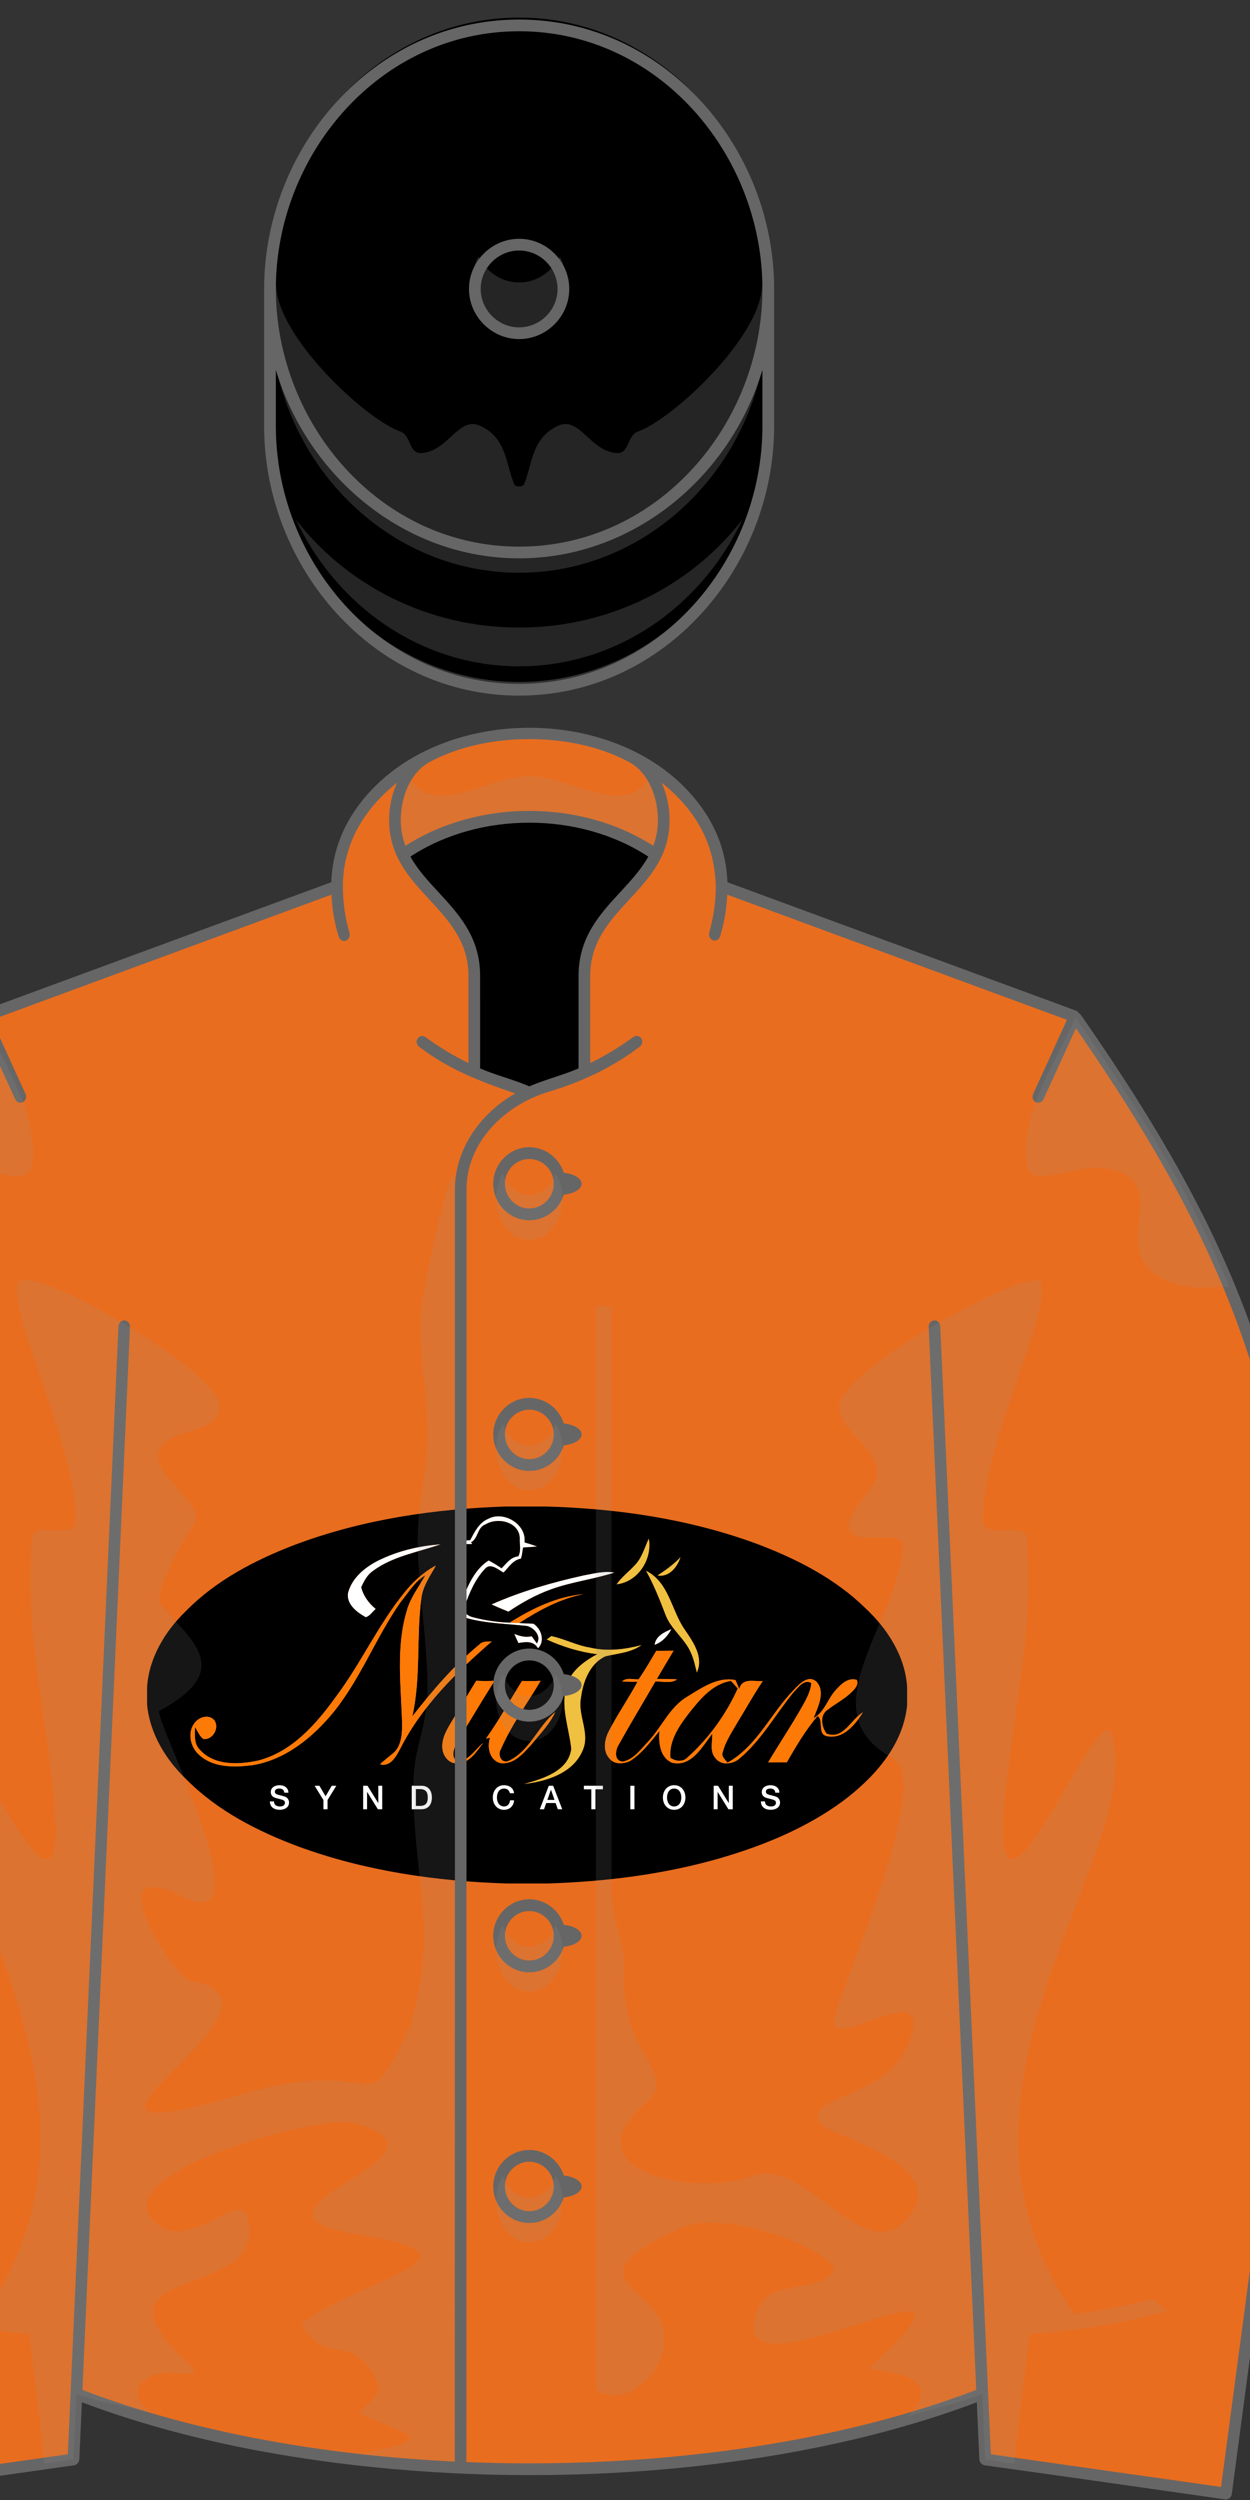 <?xml version="1.0"?>
<!DOCTYPE svg PUBLIC '-//W3C//DTD SVG 1.0//EN'
          'http://www.w3.org/TR/2001/REC-SVG-20010904/DTD/svg10.dtd'>
<svg stroke-dasharray="none" shape-rendering="auto" xmlns="http://www.w3.org/2000/svg" font-family="&apos;Dialog&apos;" text-rendering="auto" fill-opacity="1" contentScriptType="text/ecmascript" color-interpolation="auto" color-rendering="auto" preserveAspectRatio="xMidYMid meet" font-size="12" fill="black" xmlns:xlink="http://www.w3.org/1999/xlink" stroke="black" image-rendering="auto" stroke-miterlimit="10" zoomAndPan="magnify" version="1.0" stroke-linecap="square" stroke-linejoin="miter" contentStyleType="text/css" font-style="normal" stroke-width="1" stroke-dashoffset="0" font-weight="normal" stroke-opacity="1" viewBox="230 200 160 320">
<rect x="230" y="200" width="160" height="320" fill="#333333" stroke="none"/>
<!--Generated by the Batik Graphics2D SVG Generator--><defs id="genericDefs"/>
  <g>
  <g fill="rgb(233,109,31)" stroke="rgb(233,109,31)">
    <path d="M355.731 506.441 L356.107 514.837 L386.925 519.202 L399.771 422.891 C394.808 382.002 391.371 364.231 367.582 330.137 L322.585 313.557 C322.536 300.809 308.787 293.878 297.756 293.878 C286.73 293.878 272.972 300.816 272.926 313.558 L227.929 330.138 C204.139 364.232 200.702 382.003 195.739 422.892 L208.585 519.203 L239.403 514.838 L239.779 506.442 C258.207 513.635 278.124 516.092 297.756 516.092 C317.328 516.092 337.37 513.609 355.731 506.441 L355.731 506.441 Z" stroke="none" fill-rule="evenodd"/>
      <path fill="white" d="M114.06 4.09 C119.25 1.33 126.9 5.99 126.14 12.01 C127.57 12.42 128.99 12.84 130.38 13.39 C128.8 13.52 127.23 13.63 125.66 13.71 C125.39 14.94 125.38 16.25 124.93 17.44 C122.24 17.9 120.89 20.31 119.12 22.09 C117.27 21.13 114.74 18.65 112.85 20.91 C109.64 24.35 107.72 28.83 106.2 33.23 C105.15 35.22 107.29 36.67 108.98 37.03 C112.96 38.07 117.06 38.67 121.18 38.82 C122.22 38.86 123.27 38.9 124.32 38.95 C125.92 39.05 127.52 39.12 129.13 39.17 C131.779 40.9 133.09 45.01 130.641 47.42 C129.201 44.86 126.52 45.22 124.09 45.65 C123.6 44.63 123.14 43.6 122.7 42.56 C124.57 43.33 126.53 43.84 128.55 43.36 C128.981 43.96 129.83 45.17 130.26 45.77 C131.85 43.34 129.33 40.53 126.97 39.94 C120.24 39.18 113.34 39.14 106.77 37.3 C103.94 36.63 104.68 33.09 105.36 31.07 C107.29 26.21 109.55 20.94 114.14 18.03 C115.64 18.81 117.07 19.7 118.47 20.66 C120.1 19 121.5 16.9 124.03 16.66 C124.98 15.07 124.56 13.09 124.52 11.34 C125.03 5.37 117.42 3.35 113.15 5.97 C110.31 6.9 110.75 10.62 108.27 11.98 L108.68 12.57 C107.19 12.59 105.71 12.61 104.23 12.54 C105.09 11.31 106.61 11.3 107.96 11.27 C109.44 8.48 110.93 5.35 114.06 4.09 Z" fill-rule="evenodd" transform="translate(245,389) scale(0.383,0.383) translate(10,10)" stroke="none"/>
      <path fill="white" d="M77.01 18.18 C83.57 14.89 90.88 13.12 98.19 12.63 C90.54 15.29 82.16 16.61 75.51 21.52 C73.59 22.83 72.51 24.92 71.56 26.97 C72.29 29.92 74.1 32.34 76.42 34.25 C75.31 35.14 74.49 36.6 73.08 37.02 C70.13 35.38 66.48 32.67 67.15 28.82 C68.45 23.92 72.67 20.42 77.01 18.18 Z" fill-rule="evenodd" transform="translate(245,389) scale(0.383,0.383) translate(10,10)" stroke="none"/>
      <path fill="white" d="M146 23.01 C149.35 22.42 152.77 21.44 156.18 22.09 C149.16 24.38 141.741 25.21 134.8 27.77 C129.8 29.58 125.15 32.21 120.75 35.16 C118.84 34.4 116.95 33.58 115.07 32.74 C124.96 28.35 135.45 25.33 146 23.01 Z" fill-rule="evenodd" transform="translate(245,389) scale(0.383,0.383) translate(10,10)" stroke="none"/>
      <path fill="white" d="M169.59 46.26 C169.96 43.31 172.82 41.96 175.25 40.96 C174.02 43.3 172.141 45.37 169.59 46.26 Z" fill-rule="evenodd" transform="translate(245,389) scale(0.383,0.383) translate(10,10)" stroke="none"/>
      <path fill="white" d="M42.27 95.54 C42.39 93.269 44.79 93.21 46.53 93.26 C46.6 93.58 46.76 94.231 46.83 94.561 C46.02 94.321 44.4 93.85 43.59 93.621 C42.91 96.19 45.84 96.77 47.32 97.991 C46.96 100.081 45.81 101.711 43.54 101.581 C43.12 101.241 42.28 100.551 41.87 100.211 C43.3 100.701 44.71 100.732 46.08 100.321 C46.65 97.63 43.09 97.6 42.27 95.54 Z" fill-rule="evenodd" transform="translate(245,389) scale(0.383,0.383) translate(10,10)" stroke="none"/>
      <path fill="white" d="M55.99 92.76 C57.79 93.46 58.46 95.25 59.16 96.891 C60.22 95.491 61.12 93.92 62.57 92.87 C60.85 95.599 59.4 98.471 59.5 101.8 C58.37 98.77 57.57 95.641 55.99 92.76 Z" fill-rule="evenodd" transform="translate(245,389) scale(0.383,0.383) translate(10,10)" stroke="none"/>
      <path fill="white" d="M72.05 93.18 C73.98 95.05 75.8 97.04 77.71 98.94 C77.95 96.951 77.25 94.731 78.27 92.871 C78.49 95.681 78.42 98.501 78.48 101.321 C76.33 99.491 74.48 97.331 72.44 95.391 C72.52 97.451 72.54 99.5 72.48 101.571 C71.32 98.92 72.07 95.96 72.05 93.18 Z" fill-rule="evenodd" transform="translate(245,389) scale(0.383,0.383) translate(10,10)" stroke="none"/>
      <path fill="white" d="M105.75 100.63 C106.02 97.971 105.16 95.029 106.54 92.59 C107.17 95.561 106.96 98.62 106.83 101.63 C106.56 101.38 106.02 100.88 105.75 100.63 Z" fill-rule="evenodd" transform="translate(245,389) scale(0.383,0.383) translate(10,10)" stroke="none"/>
      <path fill="white" d="M117.99 94.01 C119.68 93.05 122.53 92.6 123.67 94.58 C122.09 94.3 120.07 93.109 118.76 94.641 C117.11 96.241 117.74 98.92 119.14 100.481 C120.57 100.69 122.02 100.78 123.48 100.751 C121.31 101.791 118.99 101.401 117.02 100.121 C116.21 98.07 115.98 95.471 117.99 94.01 Z" fill-rule="evenodd" transform="translate(245,389) scale(0.383,0.383) translate(10,10)" stroke="none"/>
      <path fill="white" d="M135.58 93.15 C136.81 96.019 138.56 98.759 138.939 101.92 C137.269 100.33 136.189 98.231 135.72 95.981 L134.4 95.63 C134.7 95.01 135.279 93.77 135.58 93.15 Z" fill-rule="evenodd" transform="translate(245,389) scale(0.383,0.383) translate(10,10)" stroke="none"/>
      <path fill="white" d="M146.971 93.37 C149.35 93.32 151.731 93.31 154.11 93.29 C153.411 93.54 152.001 94.05 151.3 94.311 C151.27 96.43 151.29 98.561 151.36 100.68 C151.081 100.91 150.53 101.37 150.251 101.6 C150.171 99.17 150.201 96.741 150.131 94.311 C149.07 94.01 148.02 93.7 146.971 93.37 Z" fill-rule="evenodd" transform="translate(245,389) scale(0.383,0.383) translate(10,10)" stroke="none"/>
      <path fill="white" d="M162.82 93.33 C163.16 93.35 163.84 93.391 164.17 93.41 C164.13 95.8 164.13 98.189 164.21 100.59 C163.9 100.85 163.29 101.391 162.99 101.66 C162.8 98.891 162.83 96.109 162.82 93.33 Z" fill-rule="evenodd" transform="translate(245,389) scale(0.383,0.383) translate(10,10)" stroke="none"/>
      <path fill="white" d="M175.07 94.141 C177.23 92.34 180.14 93.42 182.109 94.94 C182.91 97.76 181.5 101.63 178.07 101.391 C174.18 102.09 171.971 96.41 175.07 94.141" fill-rule="evenodd" transform="translate(245,389) scale(0.383,0.383) translate(10,10)" stroke="none"/>
      <path fill="white" d="M192.07 93.2 C193.96 95.26 195.859 97.31 198.029 99.08 C198.109 96.95 197.92 94.75 198.64 92.7 C198.81 95.609 198.549 98.529 198.529 101.45 C196.38 99.58 194.5 97.429 192.49 95.41 C192.58 97.5 192.57 99.59 192.48 101.68 C191.38 98.98 192.061 96.01 192.07 93.2 Z" fill-rule="evenodd" transform="translate(245,389) scale(0.383,0.383) translate(10,10)" stroke="none"/>
      <path fill="white" d="M209.13 93.189 C210.51 93.339 212.04 93.299 213.07 94.39 C211.859 94.189 210.67 93.959 209.48 93.689 C208.529 96.339 211.849 96.839 213.31 98.12 C213.019 101.07 209.849 102.43 207.599 100.46 C208.759 100.33 212.669 101.63 211.829 99.15 C211.369 97.82 209.608 97.49 208.699 96.46 C207.529 95.51 208.8 94.2 209.13 93.189 Z" fill-rule="evenodd" transform="translate(245,389) scale(0.383,0.383) translate(10,10)" stroke="none"/>
      <path fill="black" d="M120.23 0 L132.779 0 C157 0.61 181.37 4.16 204.16 12.63 C217.189 17.58 229.96 24.1 240 33.94 C247.42 40.85 253.38 50.06 254 60.43 L254 66.4 C252.65 79.96 242.891 90.689 232.439 98.519 C220.06 107.609 205.629 113.48 190.95 117.7 C172.34 123 153.019 125.4 133.721 126 L120.3 126 C96.63 125.27 72.83 121.82 50.52 113.63 C37.01 108.561 23.73 101.82 13.43 91.51 C6.4 84.85 0.93 76.07 0 66.27 L0 60.32 C0.65 50.52 6.02 41.66 12.96 34.97 C22.95 24.75 35.91 17.99 49.13 12.9 C71.8 4.33 96.09 0.75 120.23 0 M114.06 4.09 C110.93 5.35 109.44 8.48 107.96 11.27 C106.61 11.3 105.09 11.31 104.23 12.54 C105.71 12.61 107.19 12.59 108.68 12.57 L108.27 11.98 C110.75 10.62 110.31 6.9 113.15 5.97 C117.42 3.35 125.03 5.37 124.52 11.34 C124.56 13.09 124.98 15.07 124.03 16.66 C121.5 16.9 120.1 19 118.47 20.66 C117.07 19.7 115.64 18.81 114.14 18.03 C109.55 20.94 107.29 26.21 105.36 31.07 C104.68 33.09 103.94 36.63 106.77 37.3 C113.34 39.14 120.24 39.18 126.97 39.94 C129.33 40.53 131.849 43.34 130.26 45.77 C129.83 45.17 128.981 43.96 128.55 43.36 C126.53 43.84 124.57 43.33 122.7 42.56 C123.14 43.6 123.6 44.63 124.09 45.65 C126.52 45.22 129.2 44.86 130.641 47.42 C133.09 45.01 131.78 40.9 129.13 39.17 C127.52 39.12 125.92 39.05 124.32 38.95 C130.94 34.71 138.04 30.79 145.85 29.3 C136.911 30.09 128.68 34.12 121.181 38.82 C117.061 38.67 112.961 38.07 108.981 37.03 C107.291 36.67 105.151 35.219 106.201 33.23 C107.721 28.83 109.641 24.35 112.851 20.91 C114.741 18.65 117.271 21.13 119.121 22.09 C120.891 20.31 122.241 17.9 124.931 17.44 C125.381 16.25 125.391 14.94 125.661 13.71 C127.231 13.63 128.801 13.52 130.381 13.39 C128.991 12.84 127.571 12.42 126.141 12.01 C126.9 5.99 119.25 1.33 114.06 4.09 M163.3 19.31 C161.24 21.61 158.71 23.47 156.92 26 C164.061 25.19 168.891 17.63 167.67 10.77 C166.29 13.66 165.48 16.89 163.3 19.31 M77.01 18.18 C72.67 20.42 68.45 23.92 67.15 28.82 C66.48 32.67 70.13 35.38 73.08 37.02 C74.49 36.6 75.31 35.14 76.42 34.25 C74.1 32.34 72.29 29.92 71.56 26.97 C72.51 24.92 73.59 22.83 75.51 21.52 C82.16 16.61 90.54 15.29 98.19 12.63 C90.88 13.12 83.57 14.89 77.01 18.18 M170.6 23.06 C174.491 23.68 177.161 20.26 178.25 16.97 C176 19.37 173.33 21.26 170.6 23.06 M85.85 28.94 C77.2 39.65 71.51 52.33 63.29 63.33 C56.65 72.57 48.54 82 37.05 84.93 C30.62 86.3 22.52 86.67 17.7 81.38 C15.6 79.391 15.96 76.359 15.99 73.75 C16.94 75.08 17.46 76.82 18.89 77.74 C22.03 77.969 24.3 73.89 22.41 71.38 C20.68 69.44 17.56 70.28 16.08 72.1 C13.19 75.401 14.46 80.781 17.76 83.33 C22.46 87.359 29.14 87.16 34.93 86.5 C46.18 84.78 55.5 77.08 62.49 68.5 C71.42 57.3 76.54 43.67 84.7 31.97 C87.3 28.84 89.39 25.08 93.01 22.97 C90.82 26.86 87.99 30.46 86.79 34.84 C83.05 47.24 84.93 60.33 85.23 73.04 C85.2 76.09 84.96 79.5 82.84 81.9 C81.24 83.39 79.4 84.62 77.85 86.17 C81.36 87.13 83.27 83.45 84.63 80.88 C91.81 66.68 103.35 55.38 115.22 45.07 C113.8 45.21 112.16 44.93 111.09 46.1 C102.56 53.08 95.37 61.49 88.63 70.16 C91.57 57.23 89.92 43.89 91.64 30.84 C92.06 26.69 94.57 23.25 96.53 19.72 C92.34 21.95 88.78 25.23 85.85 28.94 M146 23.01 C135.45 25.33 124.96 28.35 115.07 32.74 C116.95 33.58 118.84 34.4 120.75 35.16 C125.15 32.21 129.8 29.58 134.8 27.77 C141.74 25.21 149.16 24.38 156.18 22.09 C152.77 21.44 149.35 22.42 146 23.01 M166.77 21.52 C169.331 26.12 171.28 31.01 173.161 35.92 C174.951 41.02 179.821 44.14 181.841 49.1 C182.771 51.13 183.152 53.34 183.732 55.47 C186.031 50.35 182.551 45.39 179.771 41.3 C175.189 34.87 174.51 25.38 166.77 21.52 M169.59 46.26 C172.141 45.37 174.02 43.3 175.25 40.96 C172.82 41.96 169.96 43.31 169.59 46.26 M133.57 44.45 C138.929 46.88 144.599 48.64 150.46 49.36 C146.05 51.71 141.59 54.97 140.141 60.01 C138.151 67.031 141.04 74.071 141.77 81.04 C140.76 88.5 132.241 91 126.041 92.74 C133.52 91.83 142.28 89.17 145.501 81.64 C148.211 75.82 143.831 69.919 144.981 63.959 C145.68 58.569 147.911 52.519 153.151 50.069 C157.241 49.079 161.621 48.879 165.18 46.339 C159.6 47.809 153.68 48.539 148 47.159 C143.52 46.459 139.471 44.239 135.07 43.319 C134.689 43.6 133.95 44.17 133.57 44.45 M170.16 48.25 C168.23 51.45 166.41 54.72 164.25 57.77 C162.41 57.87 160.21 57.03 158.73 58.5 C160.45 58.57 162.169 58.59 163.9 58.57 C160.839 64.231 157.17 69.54 154.22 75.26 C152.81 78.05 152.22 81.97 154.669 84.38 C156.249 86.3 159.108 86 161.189 85.19 C165.29 82.661 168.22 78.701 171.22 75.01 C170.9 78.85 171.349 83.86 175.4 85.63 C182 87.17 185.529 80.22 188.89 75.93 C188.98 78.571 187.929 81.821 189.91 84.061 C191.83 86.731 195.9 86.141 198.09 84.141 C205.41 77.93 210.05 69.38 216.07 62.04 C217.679 60.51 219.39 57.63 221.97 58.98 C221.759 61.89 220.249 64.45 218.879 66.95 C215.299 73.26 211.259 79.28 207.56 85.51 C209.64 85.51 211.72 85.5 213.799 85.481 C216.9 80.13 220.028 74.731 224.07 70.031 C226.24 71.501 223.88 76.041 227.14 76.741 C232.599 77.911 236.64 72.93 239.209 68.821 C235.188 71.121 232.759 78.05 227.079 75.921 C225.459 73.771 224.749 70.021 227.149 68.142 C229.938 65.931 233.219 64.351 235.719 61.771 C236.688 60.781 237.858 59.461 237.188 57.961 C234.348 57.031 231.938 59.331 230.229 61.261 C227.438 64.221 226.458 68.681 222.739 70.741 C224.119 67.1 226.869 61.951 223.659 58.521 C220.919 56.171 218.028 59.291 216.209 61.211 C208.47 69.062 203.89 80.11 193.949 85.642 C193.22 84.551 191.749 83.572 192.389 82.072 C193.219 78.782 195.128 75.902 196.798 72.992 C199.798 68.122 202.559 63.092 205.758 58.342 C202.858 58.572 198.918 57.142 197.908 60.972 C197.597 60.243 196.969 58.772 196.658 58.033 C190.728 56.773 185.338 60.643 180.527 63.563 C174.597 67.063 172.027 73.712 167.468 78.552 C164.988 81.122 162.697 84.542 158.978 85.252 C155.948 85.072 156.457 81.422 157.638 79.563 C161.587 72.483 165.777 65.533 169.847 58.512 C172.238 58.342 175.017 59.322 177.107 57.792 C174.857 57.622 172.607 57.642 170.357 57.632 C172.187 54.472 174.087 51.352 175.948 48.202 C174.02 48.25 172.09 48.27 170.16 48.25 M110.01 58.24 C107.21 62.73 104.59 67.33 101.81 71.83 C100.16 74.59 98.31 77.59 98.7 80.96 C98.89 83.55 101.22 86.391 104.05 85.72 C107.97 85.641 110.13 81.741 112.33 79.031 C109.52 81.141 107.25 85.731 103.2 84.911 C101.25 82.901 102.99 80.051 104.02 78.031 C108.05 71.44 111.97 64.791 116.11 58.26 C114.07 58.35 112.04 58.36 110.01 58.24 M125.29 58.3 C121.29 64.731 117.65 71.401 113.25 77.571 C113.59 77.491 114.27 77.341 114.62 77.27 C113.52 80.44 114.45 84.831 118.09 85.77 C122.65 86.321 125.78 82.44 128.529 79.451 C131.3 75.991 134.529 72.791 136.4 68.731 C130.62 73.46 127.97 81.61 120.95 84.97 C118.44 86.17 116.99 82.981 118.27 81.04 C121.79 72.98 127.03 65.8 131.529 58.26 C129.45 58.36 127.37 58.38 125.29 58.3" fill-rule="evenodd" transform="translate(245,389) scale(0.383,0.383) translate(10,10)" stroke="none"/>
      <path fill="black" d="M180.67 69.609 C184.471 64.81 188.67 59.35 195.109 58.29 C195.87 59.13 196.64 59.97 197.41 60.81 C193.471 69.5 187.76 77.45 180.66 83.81 C178.99 85.539 176.73 85.179 174.87 83.999 C174.42 78.53 177.51 73.77 180.67 69.609 Z" fill-rule="evenodd" transform="translate(245,389) scale(0.383,0.383) translate(10,10)" stroke="none"/>
      <path fill="rgb(240,192,64)" d="M163.3 19.31 C165.481 16.89 166.29 13.66 167.67 10.77 C168.891 17.63 164.061 25.19 156.92 26 C158.71 23.47 161.24 21.61 163.3 19.31 Z" fill-rule="evenodd" transform="translate(245,389) scale(0.383,0.383) translate(10,10)" stroke="none"/>
      <path fill="rgb(240,192,64)" d="M170.6 23.06 C173.33 21.26 176 19.37 178.25 16.97 C177.16 20.26 174.49 23.68 170.6 23.06 Z" fill-rule="evenodd" transform="translate(245,389) scale(0.383,0.383) translate(10,10)" stroke="none"/>
      <path fill="rgb(240,192,64)" d="M166.77 21.52 C174.51 25.38 175.19 34.87 179.77 41.3 C182.55 45.39 186.03 50.35 183.731 55.47 C183.151 53.34 182.77 51.13 181.84 49.1 C179.82 44.14 174.95 41.02 173.16 35.92 C171.279 31.01 169.33 26.12 166.77 21.52 Z" fill-rule="evenodd" transform="translate(245,389) scale(0.383,0.383) translate(10,10)" stroke="none"/>
      <path fill="rgb(240,192,64)" d="M133.57 44.45 C133.95 44.17 134.689 43.6 135.07 43.32 C139.47 44.24 143.519 46.46 148 47.16 C153.68 48.54 159.6 47.81 165.18 46.34 C161.62 48.88 157.241 49.08 153.151 50.07 C147.911 52.52 145.68 58.57 144.981 63.96 C143.831 69.92 148.21 75.82 145.501 81.641 C142.28 89.17 133.521 91.83 126.041 92.741 C132.241 91.001 140.761 88.501 141.77 81.041 C141.041 74.071 138.151 67.031 140.141 60.011 C141.59 54.971 146.05 51.711 150.46 49.361 C144.6 48.64 138.93 46.88 133.57 44.45 Z" fill-rule="evenodd" transform="translate(245,389) scale(0.383,0.383) translate(10,10)" stroke="none"/>
      <path fill="rgb(254,122,6)" d="M85.85 28.94 C88.78 25.23 92.34 21.95 96.53 19.72 C94.57 23.25 92.06 26.69 91.64 30.84 C89.92 43.89 91.57 57.23 88.63 70.16 C95.37 61.49 102.56 53.08 111.09 46.1 C112.16 44.93 113.8 45.21 115.22 45.07 C103.35 55.38 91.81 66.68 84.63 80.88 C83.27 83.45 81.36 87.13 77.85 86.17 C79.4 84.62 81.24 83.391 82.84 81.9 C84.96 79.5 85.2 76.089 85.23 73.04 C84.93 60.33 83.05 47.24 86.79 34.84 C87.99 30.46 90.82 26.86 93.01 22.97 C89.39 25.08 87.3 28.84 84.7 31.97 C76.54 43.67 71.42 57.3 62.49 68.5 C55.5 77.08 46.18 84.78 34.93 86.5 C29.14 87.16 22.46 87.359 17.76 83.33 C14.46 80.78 13.19 75.4 16.08 72.1 C17.56 70.281 20.68 69.44 22.41 71.38 C24.3 73.891 22.03 77.97 18.89 77.74 C17.46 76.82 16.94 75.08 15.99 73.75 C15.96 76.359 15.6 79.391 17.7 81.38 C22.52 86.67 30.62 86.3 37.05 84.93 C48.54 82 56.65 72.57 63.29 63.33 C71.51 52.33 77.2 39.65 85.85 28.94 Z" fill-rule="evenodd" transform="translate(245,389) scale(0.383,0.383) translate(10,10)" stroke="none"/>
      <path fill="rgb(254,122,6)" d="M121.18 38.82 C128.68 34.12 136.91 30.09 145.849 29.3 C138.039 30.79 130.939 34.71 124.319 38.95 C123.27 38.9 122.22 38.86 121.18 38.82 Z" fill-rule="evenodd" transform="translate(245,389) scale(0.383,0.383) translate(10,10)" stroke="none"/>
      <path fill="rgb(254,122,6)" d="M170.16 48.25 C172.09 48.27 174.019 48.25 175.95 48.2 C174.09 51.35 172.189 54.47 170.359 57.63 C172.609 57.64 174.859 57.62 177.109 57.79 C175.019 59.32 172.24 58.34 169.849 58.51 C165.779 65.531 161.589 72.481 157.64 79.561 C156.459 81.42 155.95 85.071 158.98 85.25 C162.7 84.54 164.99 81.12 167.47 78.55 C172.029 73.71 174.599 67.061 180.529 63.561 C185.34 60.641 190.73 56.77 196.66 58.031 C196.971 58.771 197.599 60.241 197.91 60.97 C198.92 57.14 202.859 58.57 205.76 58.34 C202.561 63.09 199.8 68.12 196.8 72.99 C195.13 75.9 193.221 78.78 192.391 82.07 C191.75 83.57 193.221 84.549 193.951 85.64 C203.891 80.109 208.472 69.06 216.211 61.209 C218.03 59.289 220.921 56.169 223.661 58.519 C226.871 61.949 224.121 67.099 222.741 70.739 C226.461 68.678 227.44 64.218 230.231 61.259 C231.94 59.329 234.35 57.03 237.19 57.959 C237.86 59.459 236.69 60.779 235.721 61.769 C233.221 64.349 229.94 65.929 227.151 68.14 C224.751 70.019 225.461 73.769 227.081 75.919 C232.761 78.049 235.19 71.119 239.211 68.819 C236.642 72.928 232.601 77.909 227.142 76.739 C223.881 76.039 226.242 71.499 224.072 70.029 C220.031 74.729 216.902 80.129 213.801 85.479 C211.722 85.499 209.642 85.508 207.562 85.508 C211.261 79.279 215.301 73.258 218.881 66.948 C220.251 64.448 221.761 61.888 221.972 58.978 C219.392 57.628 217.681 60.508 216.072 62.038 C210.051 69.378 205.412 77.928 198.092 84.139 C195.903 86.139 191.832 86.729 189.912 84.059 C187.932 81.819 188.982 78.569 188.892 75.928 C185.531 80.218 182.001 87.168 175.402 85.628 C171.351 83.857 170.902 78.848 171.222 75.008 C168.222 78.698 165.291 82.658 161.191 85.188 C159.111 85.999 156.252 86.298 154.671 84.378 C152.222 81.968 152.812 78.048 154.222 75.258 C157.171 69.538 160.841 64.229 163.902 58.568 C162.172 58.588 160.452 58.568 158.732 58.498 C160.211 57.028 162.412 57.868 164.252 57.768 C166.41 54.72 168.23 51.45 170.16 48.25 M180.67 69.609 C177.51 73.769 174.42 78.53 174.87 84 C176.73 85.18 178.99 85.54 180.66 83.811 C187.76 77.451 193.471 69.5 197.41 60.811 C196.64 59.971 195.87 59.131 195.109 58.291 C188.67 59.35 184.471 64.811 180.67 69.609 Z" fill-rule="evenodd" transform="translate(245,389) scale(0.383,0.383) translate(10,10)" stroke="none"/>
      <path fill="rgb(254,122,6)" d="M110.01 58.24 C112.04 58.36 114.07 58.35 116.11 58.26 C111.97 64.79 108.05 71.44 104.02 78.031 C102.99 80.051 101.25 82.901 103.2 84.911 C107.25 85.731 109.52 81.141 112.33 79.031 C110.13 81.741 107.97 85.641 104.05 85.72 C101.22 86.391 98.89 83.55 98.7 80.96 C98.31 77.59 100.16 74.59 101.81 71.83 C104.59 67.33 107.21 62.73 110.01 58.24 Z" fill-rule="evenodd" transform="translate(245,389) scale(0.383,0.383) translate(10,10)" stroke="none"/>
      <path fill="rgb(254,122,6)" d="M125.29 58.3 C127.37 58.38 129.45 58.36 131.529 58.26 C127.029 65.8 121.79 72.981 118.27 81.04 C116.99 82.98 118.44 86.17 120.95 84.97 C127.971 81.61 130.62 73.46 136.4 68.731 C134.529 72.791 131.299 75.991 128.529 79.451 C125.779 82.44 122.65 86.321 118.09 85.77 C114.45 84.831 113.52 80.44 114.62 77.27 C114.27 77.34 113.59 77.491 113.25 77.571 C117.65 71.4 121.29 64.73 125.29 58.3 Z" fill-rule="evenodd" transform="translate(245,389) scale(0.383,0.383) translate(10,10)" stroke="none"/>
      <path fill="white" d="M42.405 98.569 C42.405 99.141 42.589 99.565 42.955 99.84 C43.322 100.115 43.802 100.253 44.396 100.253 C44.96 100.253 45.378 100.137 45.65 99.906 C45.921 99.675 46.057 99.394 46.057 99.064 C46.057 98.786 45.996 98.573 45.875 98.426 C45.754 98.279 45.598 98.169 45.408 98.096 C45.173 98.008 44.741 97.883 44.11 97.722 C43.626 97.597 43.278 97.505 43.065 97.447 C42.441 97.279 41.996 97.018 41.729 96.666 C41.461 96.314 41.328 95.911 41.328 95.456 C41.328 95.075 41.407 94.74 41.564 94.45 C41.721 94.16 41.938 93.918 42.213 93.723 C42.488 93.528 42.796 93.384 43.137 93.288 C43.478 93.193 43.831 93.145 44.198 93.145 C44.616 93.145 45.007 93.199 45.37 93.304 C45.733 93.41 46.054 93.573 46.332 93.788 C46.611 94.005 46.827 94.27 46.981 94.586 C47.135 94.902 47.212 95.257 47.212 95.652 L45.837 95.652 C45.808 95.169 45.645 94.816 45.348 94.596 C45.051 94.376 44.649 94.266 44.143 94.266 C43.967 94.266 43.796 94.283 43.631 94.316 C43.466 94.348 43.312 94.406 43.169 94.486 C43.026 94.567 42.912 94.674 42.828 94.805 C42.744 94.937 42.702 95.098 42.702 95.288 C42.702 95.553 42.785 95.767 42.95 95.932 C43.115 96.097 43.344 96.22 43.638 96.301 L43.946 96.378 C44.276 96.466 44.584 96.548 44.87 96.625 C45.156 96.702 45.383 96.763 45.552 96.807 C45.721 96.851 45.838 96.884 45.904 96.906 C46.395 97.053 46.773 97.315 47.037 97.693 C47.301 98.071 47.433 98.475 47.433 98.908 C47.433 99.334 47.347 99.704 47.174 100.019 C47.001 100.334 46.769 100.591 46.476 100.789 C46.183 100.987 45.849 101.135 45.475 101.229 C45.101 101.325 44.712 101.372 44.309 101.372 C43.854 101.372 43.429 101.315 43.033 101.202 C42.637 101.089 42.29 100.918 41.993 100.69 C41.696 100.462 41.463 100.169 41.294 99.81 C41.125 99.451 41.037 99.037 41.03 98.567 L42.405 98.567 Z" fill-rule="evenodd" transform="translate(245,389) scale(0.383,0.383) translate(10,10)" stroke="none"/>
      <path fill="white" d="M58.927 98.107 L55.979 93.334 L57.574 93.334 L59.653 96.854 L61.699 93.334 L63.239 93.334 L60.302 98.107 L60.302 101.187 L58.927 101.187 L58.927 98.107 Z" fill-rule="evenodd" transform="translate(245,389) scale(0.383,0.383) translate(10,10)" stroke="none"/>
      <path fill="white" d="M72.204 93.334 L73.656 93.334 L77.242 99.119 L77.264 99.119 L77.264 93.334 L78.573 93.334 L78.573 101.188 L77.121 101.188 L73.546 95.413 L73.513 95.413 L73.513 101.188 L72.204 101.188 L72.204 93.334 Z" fill-rule="evenodd" transform="translate(245,389) scale(0.383,0.383) translate(10,10)" stroke="none"/>
      <path fill="white" d="M88.451 93.334 L91.707 93.334 C92.294 93.334 92.807 93.435 93.247 93.636 C93.687 93.838 94.05 94.116 94.336 94.472 C94.622 94.828 94.833 95.244 94.968 95.721 C95.103 96.198 95.172 96.711 95.172 97.261 C95.172 97.811 95.104 98.324 94.968 98.801 C94.832 99.278 94.621 99.694 94.336 100.049 C94.05 100.404 93.687 100.684 93.247 100.885 C92.807 101.087 92.294 101.188 91.707 101.188 L88.451 101.188 L88.451 93.334 ZM89.826 100.065 L91.179 100.065 C91.7 100.065 92.132 99.996 92.477 99.856 C92.822 99.716 93.089 99.521 93.28 99.267 C93.47 99.014 93.604 98.723 93.681 98.393 C93.758 98.063 93.797 97.685 93.797 97.26 C93.797 96.834 93.758 96.455 93.681 96.121 C93.604 95.787 93.47 95.496 93.28 95.246 C93.089 94.997 92.822 94.803 92.477 94.663 C92.132 94.524 91.7 94.454 91.179 94.454 L89.826 94.454 L89.826 100.065 Z" fill-rule="evenodd" transform="translate(245,389) scale(0.383,0.383) translate(10,10)" stroke="none"/>
      <path fill="white" d="M104.643 93.334 L106.018 93.334 L106.018 101.188 L104.643 101.188 L104.643 93.334 Z" fill-rule="evenodd" transform="translate(245,389) scale(0.383,0.383) translate(10,10)" stroke="none"/>
      <path fill="white" d="M121.253 95.83 C121.128 95.347 120.906 94.965 120.587 94.686 C120.268 94.408 119.837 94.268 119.295 94.268 C118.891 94.268 118.538 94.35 118.233 94.515 C117.928 94.68 117.679 94.903 117.485 95.181 C117.291 95.459 117.146 95.779 117.05 96.138 C116.954 96.497 116.907 96.871 116.907 97.26 C116.907 97.649 116.955 98.021 117.05 98.376 C117.145 98.731 117.29 99.051 117.485 99.333 C117.68 99.615 117.928 99.839 118.233 100.004 C118.537 100.169 118.891 100.252 119.295 100.252 C119.881 100.252 120.347 100.059 120.692 99.674 C121.036 99.289 121.238 98.796 121.297 98.195 L122.639 98.195 C122.61 98.665 122.509 99.093 122.337 99.482 C122.165 99.871 121.932 100.207 121.638 100.489 C121.344 100.771 120.998 100.989 120.598 101.143 C120.198 101.297 119.764 101.373 119.295 101.373 C118.723 101.373 118.202 101.268 117.733 101.055 C117.263 100.842 116.865 100.547 116.539 100.169 C116.213 99.791 115.963 99.354 115.791 98.855 C115.619 98.356 115.533 97.825 115.533 97.26 C115.533 96.695 115.619 96.163 115.791 95.664 C115.963 95.166 116.213 94.727 116.539 94.35 C116.865 93.973 117.263 93.678 117.733 93.465 C118.202 93.252 118.723 93.146 119.295 93.146 C120.204 93.154 120.96 93.392 121.561 93.861 C121.869 94.096 122.115 94.379 122.298 94.709 C122.481 95.038 122.591 95.412 122.628 95.83 L121.253 95.83 Z" fill-rule="evenodd" transform="translate(245,389) scale(0.383,0.383) translate(10,10)" stroke="none"/>
      <path fill="white" d="M134.244 93.334 L135.707 93.334 L138.731 101.188 L137.257 101.188 L136.52 99.109 L133.385 99.109 L132.648 101.188 L131.229 101.188 L134.244 93.334 ZM133.76 98.063 L136.158 98.063 L134.98 94.686 L134.947 94.686 L133.76 98.063 Z" fill-rule="evenodd" transform="translate(245,389) scale(0.383,0.383) translate(10,10)" stroke="none"/>
      <path fill="white" d="M145.97 93.334 L152.328 93.334 L152.328 94.522 L149.831 94.522 L149.831 101.188 L148.456 101.188 L148.456 94.522 L145.97 94.522 L145.97 93.334 Z" fill-rule="evenodd" transform="translate(245,389) scale(0.383,0.383) translate(10,10)" stroke="none"/>
      <path fill="white" d="M161.49 93.334 L162.865 93.334 L162.865 101.188 L161.49 101.188 L161.49 93.334 Z" fill-rule="evenodd" transform="translate(245,389) scale(0.383,0.383) translate(10,10)" stroke="none"/>
      <path fill="white" d="M177.705 93.466 C178.174 93.679 178.572 93.974 178.898 94.351 C179.224 94.729 179.473 95.167 179.646 95.665 C179.818 96.164 179.905 96.696 179.905 97.261 C179.905 97.826 179.818 98.357 179.646 98.856 C179.473 99.355 179.224 99.793 178.898 100.17 C178.572 100.547 178.173 100.843 177.705 101.056 C177.235 101.269 176.715 101.374 176.142 101.374 C175.571 101.374 175.049 101.269 174.58 101.056 C174.11 100.843 173.713 100.548 173.387 100.17 C173.06 99.792 172.811 99.355 172.639 98.856 C172.466 98.357 172.38 97.826 172.38 97.261 C172.38 96.696 172.466 96.164 172.639 95.665 C172.811 95.167 173.06 94.728 173.387 94.351 C173.713 93.974 174.111 93.679 174.58 93.466 C175.049 93.253 175.57 93.147 176.142 93.147 C176.715 93.146 177.235 93.253 177.705 93.466 ZM175.081 94.516 C174.777 94.681 174.527 94.904 174.333 95.182 C174.139 95.46 173.994 95.78 173.898 96.139 C173.803 96.498 173.755 96.872 173.755 97.261 C173.755 97.65 173.803 98.022 173.898 98.377 C173.994 98.732 174.138 99.052 174.333 99.334 C174.528 99.616 174.777 99.84 175.081 100.005 C175.386 100.17 175.739 100.253 176.143 100.253 C176.547 100.253 176.901 100.17 177.205 100.005 C177.51 99.84 177.759 99.616 177.953 99.334 C178.147 99.052 178.292 98.732 178.388 98.377 C178.484 98.022 178.532 97.649 178.532 97.261 C178.532 96.873 178.484 96.5 178.388 96.144 C178.292 95.789 178.148 95.47 177.953 95.187 C177.759 94.905 177.51 94.681 177.205 94.516 C176.901 94.351 176.547 94.269 176.143 94.269 C175.739 94.269 175.386 94.351 175.081 94.516 Z" fill-rule="evenodd" transform="translate(245,389) scale(0.383,0.383) translate(10,10)" stroke="none"/>
      <path fill="white" d="M189.354 93.334 L190.806 93.334 L194.392 99.119 L194.413 99.119 L194.413 93.334 L195.723 93.334 L195.723 101.188 L194.271 101.188 L190.696 95.413 L190.663 95.413 L190.663 101.188 L189.354 101.188 L189.354 93.334 Z" fill-rule="evenodd" transform="translate(245,389) scale(0.383,0.383) translate(10,10)" stroke="none"/>
      <path fill="white" d="M206.503 98.569 C206.503 99.141 206.686 99.565 207.053 99.84 C207.419 100.115 207.9 100.253 208.493 100.253 C209.058 100.253 209.476 100.137 209.748 99.906 C210.019 99.675 210.154 99.394 210.154 99.064 C210.154 98.786 210.093 98.573 209.973 98.426 C209.852 98.28 209.696 98.169 209.505 98.096 C209.27 98.008 208.837 97.883 208.207 97.722 C207.723 97.597 207.374 97.505 207.162 97.447 C206.538 97.279 206.093 97.018 205.825 96.666 C205.557 96.314 205.424 95.911 205.424 95.456 C205.424 95.075 205.502 94.74 205.66 94.45 C205.817 94.16 206.034 93.918 206.309 93.723 C206.583 93.529 206.892 93.384 207.233 93.288 C207.574 93.193 207.927 93.145 208.295 93.145 C208.713 93.145 209.104 93.199 209.466 93.304 C209.829 93.41 210.15 93.573 210.429 93.788 C210.707 94.005 210.924 94.27 211.078 94.586 C211.231 94.901 211.308 95.257 211.308 95.652 L209.933 95.652 C209.904 95.169 209.741 94.816 209.444 94.596 C209.147 94.376 208.746 94.266 208.239 94.266 C208.063 94.266 207.893 94.283 207.728 94.316 C207.563 94.348 207.409 94.406 207.266 94.486 C207.122 94.567 207.009 94.674 206.924 94.805 C206.84 94.937 206.798 95.098 206.798 95.288 C206.798 95.553 206.88 95.767 207.045 95.932 C207.21 96.097 207.44 96.22 207.733 96.301 L208.042 96.378 C208.372 96.466 208.68 96.548 208.966 96.625 C209.252 96.702 209.479 96.763 209.648 96.807 C209.817 96.851 209.934 96.884 210.001 96.906 C210.492 97.053 210.87 97.315 211.134 97.693 C211.398 98.071 211.53 98.475 211.53 98.908 C211.53 99.334 211.444 99.704 211.272 100.019 C211.099 100.334 210.867 100.591 210.573 100.789 C210.28 100.987 209.946 101.135 209.572 101.229 C209.198 101.325 208.809 101.372 208.406 101.372 C207.952 101.372 207.526 101.315 207.131 101.202 C206.735 101.089 206.388 100.918 206.091 100.69 C205.794 100.462 205.562 100.169 205.393 99.81 C205.224 99.451 205.136 99.037 205.129 98.567 L206.503 98.567 Z" fill-rule="evenodd" transform="translate(245,389) scale(0.383,0.383) translate(10,10)" stroke="none"/>
      <path d="M367.582 330.111 L349.596 369.549 L356.108 514.811 L386.926 519.176 L399.772 422.865 C394.809 381.977 391.371 364.205 367.582 330.111 L367.582 330.111 ZM227.929 330.111 L245.914 369.549 L239.403 514.811 L208.585 519.176 L195.739 422.865 C200.703 381.977 204.14 364.205 227.929 330.111 L227.929 330.111 Z" stroke="none" fill-rule="evenodd"/>
      <path fill="black" d="M328.338 253.555 C328.338 272.136 314.013 287.29 296.449 287.29 C278.885 287.29 264.559 272.136 264.559 253.555 C264.559 247.564 264.559 241.976 264.559 235.985 C264.559 217.404 278.884 202.251 296.449 202.251 C314.013 202.251 328.338 217.405 328.338 235.985 C328.338 241.976 328.338 247.563 328.338 253.555 L328.338 253.555 Z" fill-rule="evenodd" stroke="none"/>
    </g>
    <g fill="rgb(153,153,153)" fill-opacity="0.247" stroke-opacity="0.247" stroke="rgb(153,153,153)">
    <path d="M328.338 239.651 C328.338 258.191 314.013 273.312 296.448 273.312 C278.884 273.312 264.558 258.191 264.558 239.651 C264.558 238.609 264.558 237.572 264.558 236.534 L265.343 236.534 C265.531 243.207 276.854 253.697 281.217 255.225 C282.689 255.74 282.275 258.115 283.978 257.991 C287.373 257.743 288.697 253.27 291.417 254.481 C294.824 255.998 294.747 259.337 295.806 261.965 C295.966 262.362 296.93 262.362 297.09 261.965 C298.15 259.337 298.071 255.998 301.478 254.481 C304.199 253.27 305.523 257.743 308.917 257.991 C310.62 258.115 310.206 255.74 311.679 255.225 C316.041 253.696 327.367 243.206 327.554 236.534 L328.337 236.534 C328.338 237.572 328.338 238.609 328.338 239.651 L328.338 239.651 ZM301.661 232.849 C302.176 233.823 302.472 234.953 302.472 236.156 C302.472 239.799 299.766 242.77 296.449 242.77 C293.131 242.77 290.426 239.799 290.426 236.156 C290.426 234.953 290.722 233.823 291.237 232.849 C292.281 234.823 294.228 236.156 296.45 236.156 C298.672 236.156 300.617 234.823 301.661 232.849 L301.661 232.849 ZM325.026 266.496 C319.802 277.616 308.946 285.29 296.448 285.29 C283.95 285.29 273.095 277.616 267.871 266.496 C274.329 274.873 284.74 280.329 296.448 280.329 C308.156 280.33 318.568 274.873 325.026 266.496 L325.026 266.496 Z" stroke="none" fill-rule="evenodd"/>
    </g>
    <g fill="rgb(102,102,102)" stroke="rgb(102,102,102)">
    <path d="M329.088 254.555 C329.088 272.609 315.078 289.04 296.449 289.04 C277.819 289.04 263.809 272.609 263.809 254.555 L263.809 236.985 C263.809 218.932 277.819 202.501 296.449 202.501 C315.078 202.501 329.088 218.932 329.088 236.985 L329.088 254.555 L329.088 254.555 ZM296.448 230.566 C299.963 230.566 302.867 233.471 302.867 236.985 C302.867 240.499 299.963 243.404 296.448 243.404 C292.934 243.404 290.029 240.498 290.029 236.985 C290.029 233.472 292.935 230.566 296.448 230.566 L296.448 230.566 ZM296.448 232.066 C293.757 232.066 291.529 234.294 291.529 236.985 C291.529 239.676 293.757 241.904 296.448 241.904 C299.14 241.904 301.367 239.676 301.367 236.985 C301.367 234.293 299.141 232.066 296.448 232.066 L296.448 232.066 ZM327.588 247.352 C323.484 261.039 311.092 271.469 296.449 271.469 C281.804 271.469 269.412 261.037 265.309 247.349 L265.309 254.554 C265.309 271.789 278.639 287.539 296.449 287.539 C314.259 287.539 327.588 271.789 327.588 254.554 L327.588 247.352 L327.588 247.352 ZM296.449 269.969 C314.264 269.969 327.588 254.226 327.588 236.984 C327.588 219.749 314.259 204 296.449 204 C278.639 204 265.309 219.75 265.309 236.984 C265.309 254.226 278.634 269.969 296.449 269.969 L296.449 269.969 Z" stroke="none" fill-rule="evenodd"/>
      <path fill="black" d="M290.659 337.227 C292.205 337.922 293.823 338.528 295.5 339.03 C296.281 339.264 297.034 339.548 297.754 339.876 C298.475 339.548 299.228 339.265 300.009 339.03 C301.687 338.528 303.304 337.923 304.851 337.227 L304.853 325.006 C304.854 317.599 311.49 314.821 314.072 309.449 C309.703 306.422 303.992 304.584 297.755 304.584 C291.518 304.584 285.807 306.422 281.437 309.449 C284.019 314.821 290.655 317.598 290.657 325.006 L290.659 337.227 L290.659 337.227 Z" fill-rule="evenodd" stroke="none"/>
      <path d="M289.718 378.5 C289.718 424.049 289.719 469.598 289.7 515.146 M367.716 331.613 L363.588 340.65 C363.139 341.636 361.794 341.013 362.254 340.004 L366.568 330.539 L323.089 314.518 C323.002 316.378 322.706 318.058 322.188 319.795 C321.865 320.876 320.5 320.371 320.795 319.319 C321.326 317.432 321.623 315.472 321.623 313.452 C321.53 310.152 320.64 307.159 318.748 304.442 C317.596 302.789 316.186 301.367 314.68 300.176 C315.332 301.589 315.705 303.226 315.705 304.965 C315.705 309.569 313.129 312.357 310.52 315.18 C308.05 317.853 305.548 320.561 305.547 324.902 L305.548 336.072 C307.493 335.125 309.304 334.015 310.974 332.797 C311.93 332.1 312.691 333.371 311.837 334.016 C308.466 336.563 304.62 338.434 300.22 339.752 C294.712 341.402 289.717 346.115 289.717 352.268 C289.717 361.012 289.717 369.756 289.717 378.5 C289.717 424.049 289.718 469.598 289.699 515.146 C292.383 515.253 295.069 515.31 297.755 515.31 C311.752 515.31 324.982 513.861 336.673 511.294 C343.314 509.837 349.457 508.021 354.961 505.905 L348.875 369.872 C348.826 368.786 350.304 368.692 350.354 369.788 L356.825 514.151 L386.289 518.325 L399.021 422.868 C396.549 402.511 394.455 387.903 390.029 374.173 C385.693 360.725 379.107 348.072 367.716 331.613 L367.716 331.613 ZM297.756 346.842 C299.763 346.842 301.564 348.194 302.164 350.119 C303.462 350.246 304.447 350.826 304.447 351.519 C304.447 352.212 303.462 352.792 302.164 352.919 C301.564 354.843 299.765 356.194 297.756 356.194 C295.227 356.194 293.136 354.077 293.136 351.518 C293.137 348.959 295.228 346.842 297.756 346.842 L297.756 346.842 ZM297.756 348.352 C296.044 348.352 294.627 349.788 294.627 351.52 C294.627 353.252 296.044 354.686 297.756 354.686 C299.466 354.686 300.884 353.252 300.884 351.52 C300.884 349.788 299.468 348.352 297.756 348.352 L297.756 348.352 ZM302.164 382.207 C303.462 382.334 304.447 382.914 304.447 383.607 C304.447 384.3 303.462 384.88 302.164 385.007 C301.564 386.931 299.764 388.282 297.755 388.282 C295.227 388.282 293.135 386.165 293.135 383.606 C293.135 381.045 295.226 378.928 297.755 378.928 C299.764 378.93 301.564 380.281 302.164 382.207 L302.164 382.207 ZM302.164 414.293 C303.462 414.42 304.447 415.002 304.447 415.695 C304.447 416.386 303.462 416.966 302.164 417.093 C301.564 419.019 299.764 420.37 297.755 420.37 C295.227 420.37 293.135 418.253 293.135 415.694 C293.135 413.133 295.226 411.016 297.755 411.016 C299.764 411.018 301.564 412.369 302.164 414.293 L302.164 414.293 ZM302.164 446.381 C303.462 446.508 304.447 447.088 304.447 447.781 C304.447 448.474 303.462 449.054 302.164 449.181 C301.564 451.107 299.764 452.458 297.755 452.458 C295.227 452.458 293.135 450.341 293.135 447.78 C293.135 445.221 295.226 443.104 297.755 443.104 C299.764 443.105 301.564 444.457 302.164 446.381 L302.164 446.381 ZM302.164 478.469 C303.462 478.596 304.447 479.176 304.447 479.869 C304.447 480.562 303.462 481.142 302.164 481.269 C301.564 483.193 299.764 484.546 297.755 484.546 C295.227 484.546 293.135 482.429 293.135 479.868 C293.135 477.309 295.226 475.192 297.755 475.192 C299.764 475.193 301.564 476.545 302.164 478.469 L302.164 478.469 ZM297.755 380.439 C296.044 380.439 294.627 381.875 294.627 383.607 C294.627 385.339 296.044 386.773 297.755 386.773 C299.466 386.773 300.884 385.339 300.884 383.607 C300.884 381.875 299.467 380.439 297.755 380.439 L297.755 380.439 ZM297.755 412.527 C296.044 412.527 294.627 413.961 294.627 415.695 C294.627 417.427 296.044 418.861 297.755 418.861 C299.466 418.861 300.884 417.427 300.884 415.695 C300.885 413.961 299.467 412.527 297.755 412.527 L297.755 412.527 ZM297.755 444.615 C296.044 444.615 294.627 446.049 294.627 447.781 C294.627 449.513 296.044 450.949 297.755 450.949 C299.466 450.949 300.884 449.515 300.884 447.781 C300.885 446.049 299.467 444.615 297.755 444.615 L297.755 444.615 ZM297.755 476.703 C296.044 476.703 294.627 478.137 294.627 479.869 C294.627 481.601 296.044 483.037 297.755 483.037 C299.466 483.037 300.884 481.601 300.884 479.869 C300.884 478.137 299.467 476.703 297.755 476.703 L297.755 476.703 ZM274.717 319.32 C275.033 320.408 273.676 320.969 273.323 319.788 C272.802 318.041 272.511 316.389 272.423 314.518 L228.944 330.539 L233.256 340 C233.688 340.947 232.403 341.693 231.919 340.635 L227.795 331.615 C216.404 348.072 209.817 360.724 205.482 374.174 C201.057 387.904 198.961 402.512 196.489 422.869 L209.221 518.326 L238.686 514.152 L245.16 369.83 C245.211 368.689 246.682 368.771 246.633 369.889 L240.55 505.907 C246.054 508.022 252.197 509.839 258.838 511.296 C267.835 513.271 277.742 514.583 288.21 515.083 C288.229 469.556 288.228 424.028 288.227 378.501 C288.227 369.757 288.227 361.013 288.227 352.269 C288.227 346.999 291.558 342.476 295.942 339.962 C291.423 338.407 287.556 336.937 283.698 334.03 C282.839 333.384 283.648 332.141 284.535 332.796 C286.2 334.025 288.017 335.126 289.964 336.073 L289.964 324.903 C289.963 320.562 287.462 317.854 284.991 315.181 C282.383 312.358 279.807 309.57 279.807 304.966 C279.807 303.227 280.181 301.591 280.833 300.177 C279.326 301.367 277.92 302.793 276.764 304.443 C274.846 307.179 273.888 310.288 273.889 313.453 C273.889 315.472 274.169 317.438 274.717 319.32 L274.717 319.32 ZM387.663 519.275 C387.613 519.65 387.193 519.974 386.824 519.921 C376.551 518.468 366.284 516.97 356.006 515.556 C355.704 515.513 355.375 515.148 355.362 514.841 L355.033 507.487 C349.575 509.555 343.516 511.337 336.988 512.768 C325.193 515.356 311.856 516.817 297.756 516.817 C284.896 516.817 270.985 515.503 258.524 512.768 C251.996 511.336 245.937 509.555 240.48 507.487 L240.15 514.841 C240.136 515.148 239.808 515.513 239.506 515.556 L208.688 519.921 C208.318 519.974 207.899 519.65 207.849 519.275 L195 422.773 C197.486 402.289 199.593 387.589 204.067 373.707 C208.527 359.869 215.329 346.891 227.184 329.875 L227.676 329.404 C242.586 323.91 257.496 318.417 272.406 312.923 C272.522 309.279 273.744 306.164 275.547 303.575 C285.218 289.685 310.291 289.679 319.965 303.575 C321.768 306.163 322.99 309.279 323.106 312.923 L367.836 329.404 L368.328 329.875 C380.182 346.891 386.984 359.869 391.444 373.707 C395.919 387.59 398.025 402.289 400.511 422.773 C400.51 422.764 395.518 460.104 387.663 519.275 L387.663 519.275 ZM310.443 297.498 C306.808 295.577 302.412 294.607 297.755 294.607 C293.098 294.607 288.703 295.577 285.067 297.498 C282.466 298.872 281.297 302.114 281.297 304.965 C281.297 306.186 281.519 307.273 281.893 308.269 C286.593 305.246 292.209 303.794 297.755 303.794 C303.3 303.794 308.919 305.246 313.617 308.269 C313.991 307.273 314.213 306.186 314.213 304.965 C314.214 302.113 313.045 298.872 310.443 297.498 L310.443 297.498 ZM304.055 336.758 L304.057 324.902 C304.058 319.964 306.762 317.038 309.432 314.148 C310.752 312.718 312.066 311.297 312.981 309.644 C308.487 306.704 303.082 305.304 297.756 305.304 C292.432 305.304 287.024 306.703 282.532 309.644 C283.446 311.298 284.759 312.718 286.08 314.148 C288.75 317.038 291.454 319.964 291.455 324.902 L291.457 336.758 C293.52 337.651 295.703 338.164 297.755 339.053 C299.809 338.164 301.991 337.65 304.055 336.758 L304.055 336.758 Z" stroke="none" fill-rule="evenodd"/>
    </g>
    <g fill="rgb(153,153,153)" fill-opacity="0.149" stroke-opacity="0.149" stroke="rgb(153,153,153)">
    <path d="M336.836 458.27 C335.66 463.116 348.429 453.307 346.756 460.145 C344.602 468.963 332.817 467.823 334.975 471.79 C335.83 473.362 352.543 476.985 345.952 484.153 C340.405 490.184 333.104 475.995 326.368 478.505 C318.907 481.286 302.523 477.896 312.686 469.163 C317.069 465.399 309.326 463.095 309.905 452.431 C310.098 448.88 308.273 445.326 308.273 442.359 L308.273 367.16 L306.274 367.16 L306.274 505.834 C308.921 507.977 312.739 505.313 313.95 503.117 C319.92 492.297 299.425 493.289 317.187 485.191 C323.297 482.404 339.039 488.97 336.391 491.134 C333.478 493.515 328.603 491.929 327.079 495.423 C320.881 509.64 361.932 484.421 341.215 503.116 C340.868 503.429 347.412 503.493 347.848 505.964 C348.037 507.04 347.241 508.587 345.889 509.384 C349.163 508.429 352.501 507.677 355.687 506.433 C355.702 506.427 355.717 506.421 355.731 506.415 L355.732 506.415 L356.108 514.811 L359.812 515.334 L361.78 498.746 C368.198 498.328 374.173 497.295 379.387 495.785 L377.536 494.232 C376.598 494.484 375.636 494.72 374.65 494.939 C372.384 495.443 370 495.861 367.518 496.183 C347.201 467.208 377.068 437.07 372.236 421.913 C370.605 416.798 355.603 455.544 358.87 427.95 C360.406 414.975 362.159 409.085 361.457 396.907 C361.324 394.608 355.948 397.053 355.852 394.751 C355.473 385.642 364.663 367.899 363.182 364.14 C362.238 361.744 336.145 375.91 337.405 380.474 C338.333 383.843 341.036 384.298 342.139 387.613 C343.037 390.31 338.688 392.531 338.688 395.375 C338.688 398.352 345.936 395.23 345.596 398.186 C344.421 408.391 333.496 419.2 344.241 425.018 C349.515 427.875 338.045 453.287 336.836 458.27 L336.836 458.27 ZM301.147 350.209 C301.687 351.1 302.007 352.205 302.007 353.404 C302.007 356.328 300.097 358.713 297.756 358.713 C295.414 358.713 293.504 356.328 293.504 353.404 C293.504 352.205 293.825 351.099 294.365 350.209 C295.027 351.846 296.3 352.957 297.756 352.957 C299.212 352.957 300.486 351.846 301.147 350.209 L301.147 350.209 ZM227.993 496.184 C225.512 495.862 223.126 495.444 220.86 494.94 C219.876 494.721 218.914 494.485 217.975 494.233 L216.125 495.786 C221.339 497.296 227.314 498.329 233.731 498.747 L235.699 515.335 L239.403 514.812 L239.779 506.416 C239.781 506.416 239.783 506.418 239.785 506.418 C239.8 506.426 239.818 506.445 239.825 506.434 C242.555 507.491 246.054 507.911 249.618 508.952 C248.268 508.155 247.473 507.04 247.663 505.966 C247.959 504.29 250.544 503.337 253.417 503.843 C254.304 503.999 255.503 503.767 254.296 502.677 C240.426 490.146 261.578 494.261 261.903 485.919 C262.228 477.577 254.492 489.519 249.558 484.155 C243.876 477.977 270.939 470.592 275.36 471.784 C290.943 475.983 256.744 483.02 276.116 486.075 C294.223 488.927 275.192 491.86 268.596 497.514 C271.661 502.703 274.178 499.028 277.249 503.118 C279.717 506.407 277.801 506.632 276.032 508.847 C276.765 509.533 282.554 511.275 282.417 512.052 C282.242 513.046 277.421 513.784 276.053 514.116 C280.002 514.561 284.061 514.887 288.207 515.085 C288.229 460.814 288.224 406.542 288.224 352.271 C288.224 344.916 284.152 365.392 283.994 366.796 C283.285 373.107 284.8 377.605 284.708 383.942 C284.625 389.717 283.468 391.565 283.468 397.342 C283.468 402.119 284.785 411.28 284.708 416.055 C284.611 422.133 282.816 423.28 282.902 429.358 C283.069 441.212 286.081 447.333 282.504 459.233 C276.186 472.93 279.672 462.542 260.869 468.077 C229.216 477.397 270.946 456.138 254.361 453.53 C252.312 453.208 242.05 436.999 253.324 442.77 C264.598 448.541 249.419 419.518 250.406 418.985 C260.032 413.772 254.583 410.108 250.711 405.508 C249.14 403.643 255.097 394.799 255.097 394.514 C255.097 391.67 249.453 388.588 250.352 385.891 C251.456 382.575 257.177 383.846 258.105 380.477 C259.347 375.973 233.441 361.311 232.327 364.143 C230.846 367.903 240.036 385.645 239.656 394.754 C239.553 397.225 234.191 394.438 234.049 396.963 C233.365 409.106 235.105 414.998 236.639 427.953 C239.906 455.547 224.904 416.801 223.273 421.916 C218.443 437.07 248.31 467.209 227.993 496.184 L227.993 496.184 ZM282.632 299.874 C285.961 304.607 292.359 299.341 297.756 299.341 C303.152 299.341 309.551 304.608 312.88 299.874 C313.789 301.382 314.214 303.245 314.214 304.965 C314.214 306.186 313.992 307.273 313.618 308.269 C308.92 305.246 303.301 303.794 297.756 303.794 C292.21 303.794 286.594 305.246 281.894 308.269 C281.519 307.273 281.298 306.186 281.298 304.965 C281.297 303.245 281.724 301.382 282.632 299.874 L282.632 299.874 ZM381.29 364.572 C383.097 365.023 385.464 364.73 387.355 364.73 C386.968 363.791 386.568 362.851 386.152 361.91 C386.153 361.912 386.154 361.912 386.156 361.914 C386.074 361.73 385.992 361.545 385.91 361.359 C385.908 361.357 385.906 361.353 385.904 361.351 C381.052 350.499 374.474 339.999 367.679 330.251 C364.987 336.23 360.556 342.636 361.4 348.976 C361.856 352.396 367.59 349.087 371.017 349.499 C381.978 350.82 369.287 361.57 381.29 364.572 L381.29 364.572 ZM214.222 364.572 C212.415 365.023 210.048 364.73 208.156 364.73 C208.544 363.791 208.944 362.851 209.36 361.91 C209.359 361.912 209.358 361.912 209.356 361.914 C209.438 361.73 209.52 361.545 209.602 361.359 C209.604 361.357 209.606 361.353 209.608 361.351 C214.459 350.499 221.038 339.999 227.833 330.251 C230.525 336.23 234.957 342.636 234.112 348.976 C233.656 352.396 227.922 349.087 224.495 349.499 C213.534 350.82 226.225 361.57 214.222 364.572 L214.222 364.572 ZM294.364 382.262 C293.824 383.153 293.503 384.26 293.503 385.457 C293.503 388.381 295.414 390.766 297.755 390.766 C300.097 390.766 302.007 388.381 302.007 385.457 C302.007 384.26 301.686 383.152 301.146 382.262 C300.485 383.899 299.212 385.01 297.755 385.01 C296.299 385.01 295.026 383.898 294.364 382.262 L294.364 382.262 ZM294.364 414.35 C293.824 415.241 293.503 416.346 293.503 417.545 C293.503 420.469 295.414 422.854 297.755 422.854 C300.097 422.854 302.007 420.469 302.007 417.545 C302.007 416.346 301.685 415.24 301.146 414.35 C300.484 415.987 299.212 417.098 297.755 417.098 C296.299 417.098 295.026 415.986 294.364 414.35 L294.364 414.35 ZM294.364 446.438 C293.824 447.329 293.503 448.434 293.503 449.633 C293.503 452.557 295.414 454.942 297.755 454.942 C300.097 454.942 302.007 452.557 302.007 449.633 C302.007 448.434 301.685 447.328 301.146 446.438 C300.484 448.075 299.212 449.186 297.755 449.186 C296.299 449.186 295.026 448.074 294.364 446.438 L294.364 446.438 ZM294.364 478.525 C293.824 479.414 293.503 480.521 293.503 481.72 C293.503 484.644 295.414 487.029 297.755 487.029 C300.097 487.029 302.007 484.644 302.007 481.72 C302.007 480.521 301.685 479.413 301.146 478.525 C300.485 480.16 299.212 481.273 297.755 481.273 C296.299 481.273 295.025 480.16 294.364 478.525 L294.364 478.525 Z" stroke="none" fill-rule="evenodd"/>
    </g>
  </g>
</svg>

